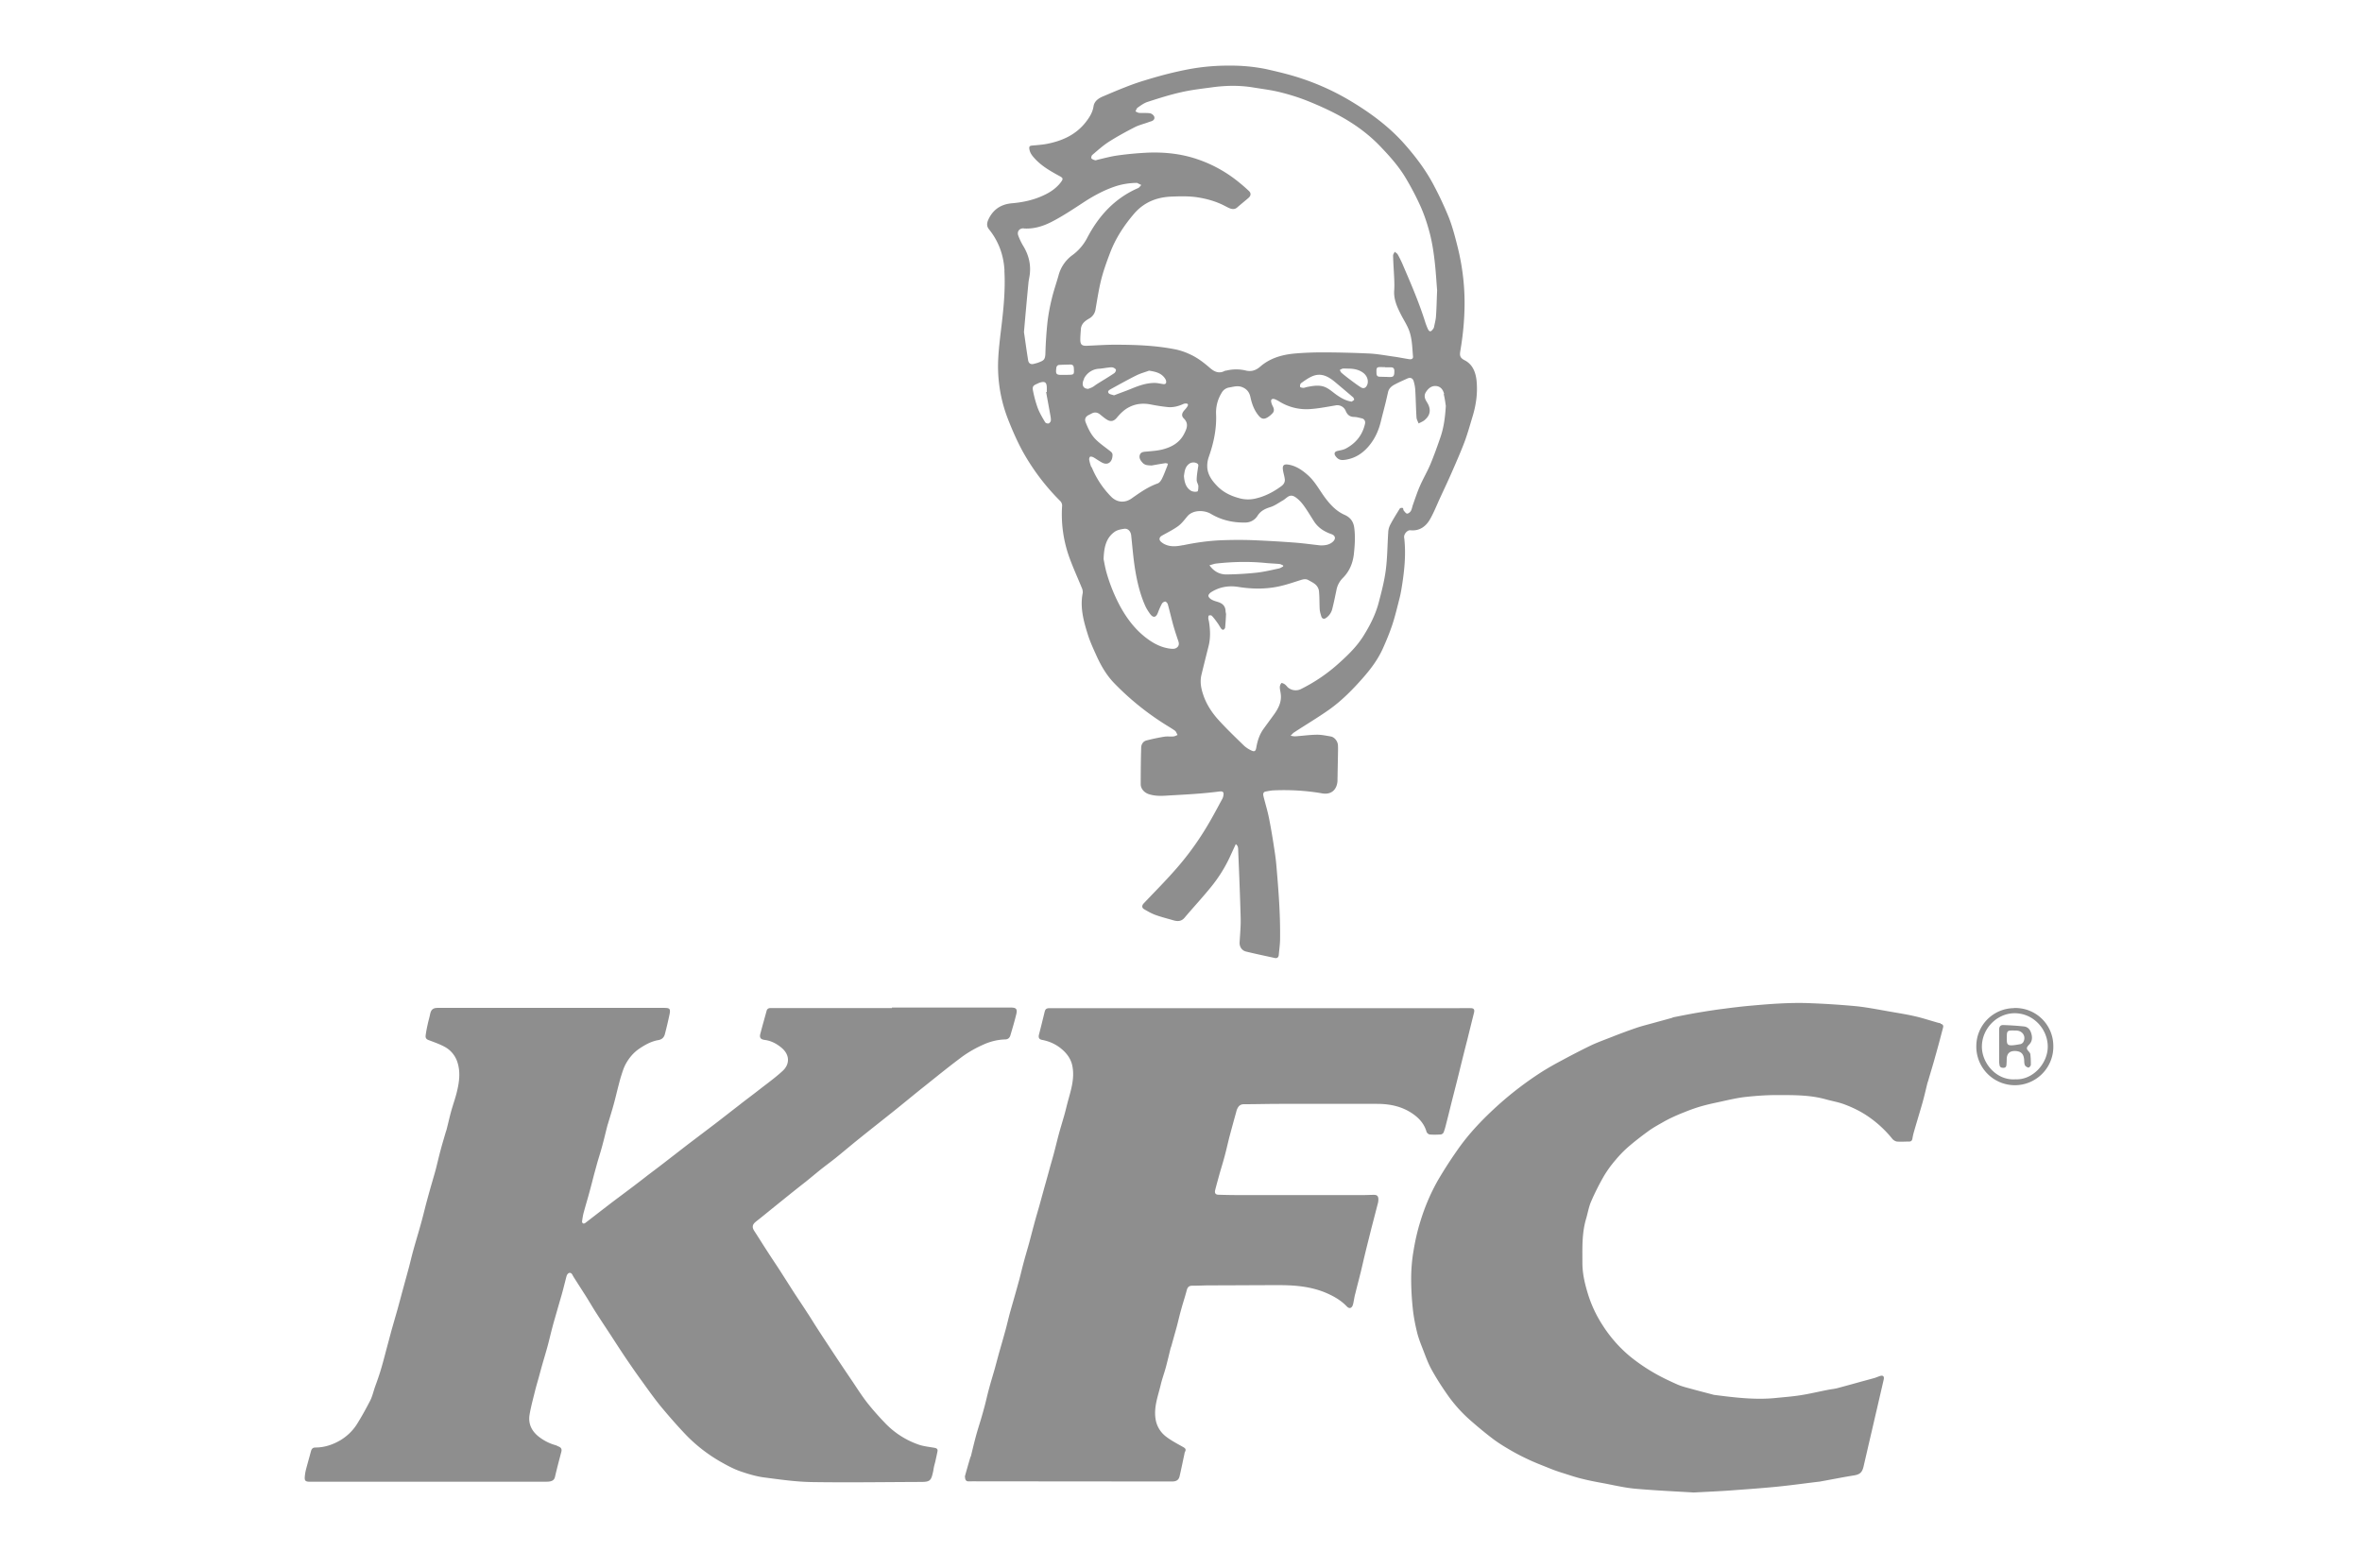 <svg width="128" height="85" viewBox="0 0 128 85" fill="none" xmlns="http://www.w3.org/2000/svg"><g clip-path="url(#clip0_10_301)"><path d="M40.947 66.23c.283-.22.56-.446.836-.672l1.03-.83c.283-.226.56-.446.842-.666.264-.213.528-.433.791-.647.277-.22.56-.427.836-.647.421-.34.842-.697 1.263-1.036.678-.547 1.363-1.081 2.042-1.627.508-.409 1.005-.823 1.514-1.226.684-.546 1.363-1.099 2.066-1.62a6.328 6.328 0 011.119-.635c.37-.17.772-.27 1.18-.283.158 0 .252-.088.29-.226.113-.383.226-.76.32-1.15.063-.276-.012-.351-.295-.351h-6.446v.025H41.77c-.113 0-.195.038-.226.15-.113.415-.232.83-.34 1.244-.056.214.013.302.227.334.358.044.66.207.93.433.458.39.433.898.05 1.25-.39.358-.817.666-1.238.993-.358.282-.728.553-1.086.835-.44.34-.88.685-1.32 1.024l-1.319 1c-.396.3-.792.615-1.187.916-.377.296-.76.585-1.144.874a61.52 61.52 0 01-1.024.785c-.39.295-.785.584-1.175.886-.402.308-.804.622-1.206.93-.031.025-.088.037-.12.018-.024-.012-.056-.069-.05-.106.026-.176.05-.352.101-.522.094-.352.201-.697.295-1.049.088-.32.17-.64.252-.961l.188-.685c.1-.34.208-.672.295-1.018.088-.326.164-.66.252-.992.006-.025.019-.05.025-.076.1-.339.207-.672.301-1.017.088-.32.164-.641.245-.962.057-.213.107-.427.176-.634.063-.201.126-.402.22-.584.182-.34.421-.635.741-.855.315-.213.648-.402 1.03-.47.202-.032.315-.14.365-.315a24 24 0 00.258-1.093c.056-.295.006-.34-.296-.34H23.721c-.257 0-.364.095-.415.352-.037.183-.094.365-.131.547-.044.195-.082.39-.107.584-.019.126.019.214.163.264.302.113.61.22.892.377.314.176.547.465.66.804.188.566.1 1.137-.044 1.703-.082.32-.195.634-.283.948-.094.34-.17.685-.257 1.024l-.038.113c-.094.327-.195.654-.283.987-.088.326-.163.653-.245.98-.063.245-.138.49-.207.735-.107.364-.207.728-.308 1.1-.082.307-.157.621-.239.929-.063.239-.132.477-.2.716-.101.346-.202.685-.296 1.03-.094.34-.17.685-.264 1.025l-.34 1.243c-.075.29-.156.578-.232.861l-.301 1.05c-.044.15-.082.307-.126.464-.081.314-.17.628-.251.942-.082.308-.163.616-.258.924-.088.283-.188.565-.289.842-.087.251-.144.515-.263.747-.227.44-.465.874-.73 1.294-.22.34-.514.622-.86.836-.42.251-.88.408-1.376.408-.125 0-.2.057-.238.189-.088.333-.183.66-.27.992a2.426 2.426 0 00-.07.428c-.012.182.044.238.226.245h12.785c.088 0 .176 0 .264-.013.138-.025.245-.082.283-.239.106-.458.226-.91.345-1.363.038-.138 0-.226-.125-.283-.063-.025-.12-.062-.183-.081a2.6 2.6 0 01-.867-.427c-.408-.302-.628-.704-.546-1.22.075-.451.2-.891.308-1.337.05-.195.106-.39.163-.59.075-.265.144-.535.22-.799.1-.351.207-.697.301-1.049.088-.333.164-.666.252-.993.063-.245.138-.49.207-.735.1-.351.201-.697.302-1.049.088-.314.163-.628.245-.942a.57.57 0 01.043-.107c.088-.132.208-.125.283.013.025.05.05.094.082.144l.666 1.043c.157.251.308.509.465.76.276.434.559.86.841 1.288.277.427.553.855.836 1.276.283.414.566.829.86 1.23.34.472.673.943 1.037 1.39.459.552.93 1.092 1.426 1.607a8.473 8.473 0 001.941 1.464c.315.176.641.346.98.459.403.138.824.264 1.245.32.867.113 1.733.239 2.6.252 1.96.03 3.927 0 5.887-.007.503 0 .572-.056.678-.553.02-.081.026-.163.044-.245.02-.094.044-.182.07-.276.043-.195.087-.39.125-.584.025-.12-.044-.17-.15-.189-.302-.056-.616-.081-.905-.188a4.567 4.567 0 01-1.772-1.143c-.34-.352-.666-.717-.974-1.106-.289-.37-.546-.773-.81-1.169a100.71 100.71 0 01-.685-1.017c-.226-.334-.446-.673-.666-1.006a80.533 80.533 0 01-.615-.942c-.157-.245-.308-.496-.471-.741-.227-.352-.46-.698-.692-1.05-.27-.42-.54-.848-.81-1.268-.22-.34-.452-.679-.672-1.025-.239-.364-.465-.735-.704-1.099-.138-.207-.107-.358.088-.509l-.019.013zm33.498-1.464c-.195 0-.384.012-.578.012H67.2c-.39 0-.773-.006-1.162-.018-.157 0-.226-.082-.189-.24.07-.282.151-.564.227-.847.094-.333.2-.666.288-1 .095-.345.17-.696.258-1.042.12-.452.245-.905.37-1.357.013-.05.026-.107.051-.157.07-.163.17-.264.37-.264.641 0 1.282-.019 1.923-.019h5.29c.69 0 1.344.132 1.928.534.358.245.635.56.754.987.02.056.107.132.17.138.195.019.396.012.597 0 .056 0 .138-.063.157-.113.063-.164.107-.333.15-.51.133-.508.252-1.017.384-1.526.125-.49.251-.98.37-1.476.126-.509.252-1.018.384-1.527.119-.483.238-.967.358-1.445.044-.17-.007-.25-.176-.25-.214-.007-.434 0-.647 0H56.904c-.213 0-.257.05-.301.232a82.6 82.6 0 01-.296 1.187c-.044.176-.006.27.17.302.453.088.842.282 1.175.603.226.22.396.483.459.804.144.71-.095 1.37-.27 2.035-.057.22-.107.44-.17.654-.1.351-.207.697-.302 1.049-.088.326-.163.653-.251.98-.063.239-.132.477-.201.716-.107.396-.214.785-.327 1.181l-.245.892c-.1.358-.207.71-.301 1.062-.088.326-.17.647-.258.974-.094.351-.201.697-.295 1.049-.088.32-.163.64-.245.96-.07.252-.138.504-.208.749-.1.358-.207.722-.307 1.08-.082.302-.151.61-.233.911-.113.415-.232.83-.352 1.244-.081.295-.157.584-.238.88-.1.351-.208.697-.302 1.049-.088.314-.157.634-.239.948a30.41 30.41 0 01-.2.716c-.101.333-.208.666-.296 1-.088.332-.17.671-.251 1.01-.013.038-.032.07-.044.108-.094.32-.189.647-.277.967-.012.038-.006.075 0 .113.013.126.063.201.208.195.264-.006.527 0 .798 0 3.405 0 6.81.006 10.215.006.238 0 .364-.088.408-.301.088-.377.163-.754.245-1.131.013-.057.019-.126.044-.176.075-.132.013-.195-.1-.258-.321-.182-.654-.352-.943-.578a1.473 1.473 0 01-.553-.948c-.1-.647.132-1.232.277-1.835.075-.326.194-.64.282-.967.088-.333.17-.672.252-1.012.006-.037.025-.075.037-.106l.302-1.081c.082-.308.15-.622.239-.93.094-.352.213-.697.301-1.043.044-.163.12-.245.295-.245.29 0 .572-.012.861-.019 1.282 0 2.563-.012 3.845-.012.948 0 1.885.088 2.758.515.34.163.653.364.917.64.113.12.239.114.308-.037.038-.082.05-.182.069-.27.025-.132.044-.264.082-.39.1-.408.207-.81.308-1.218.081-.34.157-.679.238-1.012.107-.44.22-.88.327-1.313l.075-.289.283-1.093a.85.85 0 00.019-.182c0-.17-.063-.245-.239-.245h-.012zm30.72-9.298a2.422 2.422 0 01-.289-.075c-.358-.1-.716-.22-1.08-.302-.428-.1-.867-.17-1.301-.245-.622-.107-1.238-.232-1.859-.301a45.084 45.084 0 00-2.45-.164c-1.062-.05-2.124.025-3.18.12-.527.044-1.055.107-1.576.176-.465.056-.93.132-1.389.207-.446.075-.885.163-1.331.251-.044.006-.082.032-.126.044-.333.094-.666.182-1.005.277-.314.087-.629.163-.936.27a30.68 30.68 0 00-1.27.47c-.383.152-.772.29-1.15.466-.558.27-1.111.559-1.658.854-.377.201-.754.415-1.112.647a18.44 18.44 0 00-2.205 1.684c-.854.766-1.646 1.583-2.299 2.532a23.071 23.071 0 00-1.043 1.627 11 11 0 00-.93 2.186c-.17.54-.295 1.1-.383 1.659-.082.483-.12.98-.12 1.47 0 .54.032 1.087.089 1.62.044.421.125.842.226 1.257.075.314.195.622.314.923.144.371.276.748.465 1.094.257.47.553.93.86 1.37.359.514.773.98 1.244 1.394.409.358.83.71 1.263 1.036.314.233.647.434.987.629.314.182.64.345.967.496.37.17.748.314 1.124.465.233.094.472.176.717.251.333.107.672.22 1.011.302.377.094.767.17 1.15.238.565.107 1.124.24 1.696.296 1.125.1 2.25.15 3.198.207.735-.038 1.294-.063 1.847-.1.848-.063 1.696-.12 2.544-.202.798-.075 1.59-.188 2.381-.282.044 0 .088-.013.132-.02.59-.106 1.181-.225 1.772-.32.32-.05.452-.157.527-.477l.358-1.546c.132-.559.258-1.118.39-1.677.113-.496.232-.999.345-1.495.038-.176-.031-.245-.201-.195-.1.032-.194.076-.295.107-.314.088-.628.17-.942.258-.358.1-.723.2-1.08.295-.17.044-.346.056-.522.094-.49.094-.98.214-1.477.29-.427.068-.867.1-1.3.144-1.13.119-2.249-.02-3.367-.164-.025 0-.05-.012-.082-.019-.37-.1-.748-.194-1.112-.295-.27-.075-.546-.138-.804-.251-.465-.207-.93-.427-1.37-.691a9.825 9.825 0 01-1.23-.86 7.275 7.275 0 01-1.433-1.634 6.79 6.79 0 01-.848-1.841c-.145-.49-.258-.993-.264-1.514 0-.817-.038-1.627.195-2.425.094-.314.144-.64.27-.936.207-.484.446-.955.71-1.414a6.3 6.3 0 01.621-.854 6.37 6.37 0 01.704-.722c.346-.296.71-.578 1.074-.842.233-.17.49-.314.748-.459.182-.107.364-.201.553-.289.213-.1.433-.195.647-.276a9.42 9.42 0 01.804-.29c.314-.094.635-.169.961-.238.503-.107 1-.233 1.508-.295.628-.07 1.256-.113 1.885-.107.841 0 1.69 0 2.513.232.339.095.69.151 1.017.277.453.17.886.383 1.288.66.49.339.917.734 1.294 1.2a.44.44 0 00.245.15c.227.019.453 0 .679 0 .107 0 .157-.069.169-.17a3.18 3.18 0 01.076-.339c.151-.527.314-1.055.465-1.583.1-.358.182-.716.27-1.074l.038-.113c.094-.327.194-.654.289-.98.106-.377.213-.754.314-1.131l.207-.785c.031-.114-.013-.183-.132-.208v-.025zm3.977-.823a2.06 2.06 0 00-2.042 2.01 2.092 2.092 0 002.105 2.168 2.087 2.087 0 002.066-2.18 2.055 2.055 0 00-2.129-2.004v.006zm.081 3.857c-1.005.082-1.834-.854-1.821-1.79.012-.967.81-1.765 1.727-1.79 1.024-.026 1.803.81 1.841 1.746.038.949-.804 1.885-1.753 1.834h.006zm.842-2.525c-.063-.188-.188-.32-.389-.34a16.038 16.038 0 00-1.106-.075c-.163-.006-.232.076-.232.258v1.74c0 .057.012.107.018.163.019.126.095.157.214.157s.157-.069.163-.17c.007-.1.013-.2.013-.294.004-.314.165-.463.484-.446.289.018.427.15.458.44.013.112 0 .226.044.326.025.063.126.12.195.132.038 0 .126-.094.126-.15a4.308 4.308 0 00-.025-.56c0-.05-.038-.107-.07-.144-.163-.176-.157-.22.013-.403.176-.188.17-.408.094-.634zm-.421.509a.26.26 0 01-.138.107c-.169.031-.333.063-.502.069-.195 0-.245-.063-.252-.264v-.15c0-.384.019-.397.402-.39.057 0 .113 0 .164.006.32.038.483.345.326.622zM54.429 14.665c.057 1.005-.038 2.004-.157 3.002-.075.629-.157 1.263-.182 1.898a7.887 7.887 0 00.546 3.185c.227.578.478 1.15.773 1.696a12.056 12.056 0 002.055 2.72c.056.057.1.164.094.245a6.904 6.904 0 00.402 2.834c.2.546.44 1.074.66 1.608a.57.57 0 01.056.283c-.157.772.038 1.501.264 2.224.126.414.314.816.496 1.218.245.534.54 1.037.955 1.464a14.79 14.79 0 002.62 2.142c.22.145.446.27.66.421.069.05.094.157.144.233-.075.031-.15.075-.233.081-.163.013-.326-.012-.483.013-.32.05-.647.12-.961.201-.189.044-.29.207-.296.39-.019.66-.025 1.325-.025 1.985 0 .251.201.465.446.54.29.094.584.1.886.082.521-.032 1.043-.057 1.57-.095.447-.031.899-.075 1.345-.131.201-.026.27.018.232.22a.521.521 0 01-.056.175c-.22.402-.434.81-.666 1.213-.534.93-1.15 1.803-1.86 2.607-.553.634-1.15 1.231-1.727 1.84-.12.126-.12.252.031.334.195.113.402.232.616.307.32.114.647.195.974.29.22.062.42.05.584-.145.484-.572.992-1.118 1.464-1.703a7.775 7.775 0 00.98-1.564 93.9 93.9 0 01.333-.722c.15.106.125.257.132.383.05 1.2.1 2.406.132 3.606.012.446-.032.892-.057 1.338-.013.233.12.44.352.496.515.126 1.03.233 1.545.346.132.031.214-.025.226-.17.025-.289.07-.578.07-.86.018-1.313-.082-2.614-.195-3.92-.025-.327-.07-.648-.12-.968-.081-.54-.17-1.08-.276-1.615-.07-.364-.176-.722-.27-1.08a2.628 2.628 0 01-.05-.214c-.013-.1.025-.176.131-.194.145-.026.29-.057.434-.063.88-.038 1.759.012 2.626.163.471.082.785-.17.83-.647.005-.075 0-.157.005-.239.007-.496.02-.986.026-1.482 0-.088 0-.183-.007-.27-.025-.208-.194-.415-.39-.447-.257-.044-.514-.1-.772-.094-.383.006-.773.063-1.156.088-.082 0-.163-.019-.245-.031.063-.063.12-.139.189-.182.622-.409 1.269-.792 1.878-1.22.685-.483 1.275-1.08 1.834-1.714.428-.484.817-1 1.087-1.59.195-.433.377-.873.528-1.325.157-.484.276-.987.402-1.483.057-.232.094-.471.132-.71.12-.785.195-1.577.12-2.368 0-.063-.02-.126-.02-.189 0-.176.189-.377.34-.358.496.05.842-.207 1.068-.603.2-.352.352-.735.521-1.106.226-.49.459-.98.672-1.47.233-.534.465-1.061.673-1.608.175-.471.307-.955.452-1.432.188-.635.27-1.282.195-1.942-.057-.452-.233-.848-.641-1.055-.27-.138-.276-.27-.226-.547.113-.672.188-1.35.213-2.035.05-1.206-.075-2.4-.37-3.575-.132-.527-.27-1.055-.465-1.564a18.738 18.738 0 00-.785-1.69c-.434-.848-1.006-1.608-1.634-2.318-.842-.949-1.853-1.69-2.934-2.337a13.33 13.33 0 00-2.6-1.194c-.648-.22-1.314-.377-1.98-.527a9.648 9.648 0 00-1.947-.183 11.7 11.7 0 00-2.155.183c-.37.069-.741.15-1.1.238-.452.113-.898.239-1.344.377-.358.107-.716.233-1.061.37-.39.152-.773.315-1.156.478-.264.107-.516.252-.566.56-.05.332-.22.596-.414.848-.534.69-1.276 1.024-2.111 1.187-.27.05-.547.069-.823.094-.107.013-.145.05-.132.164.025.232.163.395.308.552.377.409.86.679 1.344.943.182.1.188.15.063.32-.251.333-.59.56-.968.729-.54.251-1.118.37-1.708.42-.597.057-1.018.353-1.263.893-.075.17-.1.345.038.515.527.653.797 1.407.841 2.243l-.006-.006zm2.4 8.286c-.057.019-.17-.019-.195-.07-.144-.244-.295-.495-.396-.76a6.204 6.204 0 01-.25-.904c-.057-.258-.013-.32.232-.421a.749.749 0 01.113-.05c.289-.1.395-.025.395.283v.22h-.037c.069.395.144.785.213 1.174.02.12.05.239.044.358 0 .063-.063.151-.12.17zm1.018-2.632h-.233c-.383.012-.42-.025-.364-.415.006-.044.075-.12.12-.12.207-.018.414-.018.628-.024.125 0 .188.05.194.188.02.364.025.364-.339.37h-.006zm.892.213a.967.967 0 01.842-.546c.163-.013.32-.044.483-.063.076-.006.164-.025.233-.006.069.018.157.069.176.125.012.05-.038.15-.094.189-.308.207-.629.395-.937.59-.081.05-.15.113-.232.157-.075.044-.163.07-.239.1-.339-.012-.352-.3-.22-.546h-.012zm2.827-.176c.238-.12.502-.188.703-.264.371.057.66.132.855.409.031.044.063.1.069.157.019.107-.025.176-.145.163-.144-.019-.288-.056-.433-.063-.471-.012-.898.145-1.326.32-.289.12-.584.22-.873.334-.019.006-.044.019-.063.012-.1-.037-.238-.05-.282-.125-.07-.12.075-.176.157-.226.446-.245.886-.49 1.338-.717zM59.14 25.32a2.125 2.125 0 01-.113-.39c-.013-.05.006-.137.044-.169.031-.025.12 0 .17.019.144.082.282.182.427.264.138.082.289.132.433.044.138-.088.182-.251.189-.415.006-.144-.107-.2-.201-.276-.233-.182-.478-.352-.692-.56-.27-.263-.427-.602-.565-.948-.07-.176 0-.314.17-.396.044-.019.088-.044.125-.063.195-.113.346-.087.515.057.114.094.227.188.352.264.201.12.365.081.515-.094.201-.24.415-.459.698-.597.364-.182.747-.214 1.143-.138.314.062.628.113.942.144.283.025.56-.044.823-.163a.343.343 0 01.139-.032c.119 0 .157.05.094.157-.044.076-.107.145-.163.208-.139.15-.176.308-.032.446.283.282.157.559.019.829-.251.496-.697.735-1.212.86-.27.063-.56.082-.836.107-.157.013-.308.02-.358.189-.05.163.044.302.157.42.132.145.308.133.484.145.245-.044.49-.088.741-.125.044-.007.094.019.144.025l-.037.132c-.095.232-.176.465-.29.69-.05.101-.137.22-.232.252-.521.182-.96.496-1.407.81-.37.264-.804.227-1.124-.106a4.949 4.949 0 01-1.043-1.59h-.02zm5.798 1.043c.007.094-.012.27-.05.277a.501.501 0 01-.345-.038c-.283-.176-.358-.471-.384-.798.032-.22.05-.459.24-.628a.401.401 0 01.464-.063c.113.063.07.15.057.245-.032.22-.07.44-.07.66 0 .113.082.226.095.345h-.007zm-1.112 8.689c-.113.138-.27.125-.42.106-.446-.056-.836-.25-1.194-.508-.672-.484-1.156-1.125-1.546-1.854a9.222 9.222 0 01-.684-1.696c-.088-.295-.139-.603-.176-.791.019-.654.138-1.15.59-1.477.145-.107.346-.144.528-.17.214-.025.352.145.377.359.07.66.12 1.319.232 1.966.107.616.258 1.231.51 1.81.075.175.181.345.295.496.163.213.314.175.408-.076a4.17 4.17 0 01.214-.484c.03-.062.119-.125.188-.125.044 0 .12.088.138.15.107.384.195.773.302 1.157.069.244.15.49.232.734.05.145.113.277 0 .415l.006-.012zm.29-5.504c-.34.07-.698.113-1.03-.063a.809.809 0 01-.19-.138c-.1-.107-.068-.232.064-.308.295-.17.609-.32.885-.521.189-.138.34-.34.497-.528.307-.37.93-.345 1.275-.138.59.352 1.231.49 1.903.471a.771.771 0 00.629-.37c.17-.264.408-.377.69-.465.246-.076.46-.239.685-.365.088-.05.158-.119.24-.176.144-.106.276-.106.433 0 .289.195.477.478.666.767.125.195.245.39.37.584.227.327.54.522.918.654.232.081.25.27.062.427-.157.132-.364.194-.672.182-.415-.044-.898-.113-1.382-.15a70.128 70.128 0 00-2.306-.133 23.464 23.464 0 00-1.489 0c-.76.019-1.507.12-2.255.277l.006-.007zm5.421 1.093v.063c-.075.038-.144.088-.22.107-.414.088-.823.189-1.244.233-.534.056-1.074.087-1.614.094-.352 0-.666-.151-.917-.497.144-.037.25-.081.358-.094.898-.1 1.796-.12 2.695-.031.251.025.502.031.747.056.063.007.126.05.195.076v-.007zm8.701-9.272c.063.239.088.484.113.628-.038.647-.113 1.181-.289 1.696-.17.497-.345.986-.546 1.47-.17.402-.39.773-.566 1.175-.144.327-.257.672-.377 1.012-.044.113-.056.238-.113.339-.037.069-.132.15-.207.15-.057 0-.126-.094-.182-.163-.032-.038-.02-.126-.05-.138-.038-.019-.139-.006-.158.019-.188.301-.377.603-.54.917a1.016 1.016 0 00-.094.39c-.044.678-.044 1.37-.132 2.041-.076.584-.226 1.162-.377 1.734-.17.66-.478 1.263-.836 1.835-.351.559-.81 1.011-1.294 1.445a9.024 9.024 0 01-2.117 1.444.65.65 0 01-.685-.106c-.056-.057-.1-.12-.163-.164-.056-.037-.163-.088-.182-.069a.359.359 0 00-.088.22c0 .126.038.251.05.37.057.428-.126.78-.358 1.106-.195.27-.396.54-.59.81-.208.296-.315.635-.377.993-.032.189-.095.24-.264.158a1.593 1.593 0 01-.39-.252c-.458-.446-.917-.886-1.35-1.357-.384-.414-.704-.892-.88-1.438-.113-.34-.176-.691-.088-1.056.126-.521.258-1.049.39-1.57.106-.434.088-.874.018-1.313-.012-.07-.037-.132-.037-.201 0-.044.012-.126.037-.132.044-.02.132-.013.157.019.113.119.214.257.308.389.07.094.126.207.195.302.025.037.088.075.12.062a.179.179 0 00.094-.106c.025-.24.037-.478.05-.717 0-.069-.025-.132-.025-.2-.013-.264-.17-.403-.402-.478-.12-.038-.245-.07-.352-.132-.076-.044-.163-.12-.176-.195-.013-.056.07-.157.138-.2.459-.296.968-.378 1.502-.29.766.12 1.532.126 2.293-.056.37-.088.735-.214 1.093-.327.144-.044.276-.063.408.019.138.081.295.15.402.264.082.081.151.22.157.339.032.32.02.64.038.961.006.132.05.27.088.396.044.132.144.163.257.082a.84.84 0 00.346-.528c.082-.32.145-.64.214-.968a1.25 1.25 0 01.352-.672c.358-.358.54-.804.596-1.3.05-.471.082-.943.02-1.414-.045-.352-.22-.572-.535-.71-.433-.194-.754-.534-1.036-.91-.308-.409-.54-.874-.93-1.226-.302-.27-.629-.502-1.043-.578-.283-.05-.365.038-.314.327.025.15.075.302.094.459.019.163-.063.289-.195.383-.427.314-.898.559-1.42.672a1.75 1.75 0 01-.898-.038c-.452-.125-.848-.326-1.168-.665-.258-.264-.472-.566-.516-.937a1.465 1.465 0 01.082-.634c.264-.754.427-1.52.39-2.325a2.027 2.027 0 01.295-1.124.57.57 0 01.415-.302c.232-.037.458-.119.71-.018.25.1.383.276.44.527.075.352.188.685.414.974.182.239.326.27.572.1a1.31 1.31 0 00.22-.194c.1-.113.075-.239.012-.365a.806.806 0 01-.088-.232c-.031-.138.038-.201.176-.163a1.3 1.3 0 01.264.131 2.786 2.786 0 001.677.409c.453-.032.898-.12 1.35-.195a.492.492 0 01.572.302c.088.207.22.314.447.32.138 0 .276.044.414.075.138.026.214.145.182.296-.138.615-.502 1.061-1.055 1.35-.138.07-.302.088-.452.126-.145.038-.183.145-.095.27.157.214.302.245.56.201.496-.081.885-.326 1.212-.697.346-.396.56-.854.685-1.363.088-.365.188-.73.276-1.093l.113-.49c.044-.233.214-.359.402-.453.214-.113.434-.207.654-.308.157-.069.282-.019.333.138.044.145.075.296.088.447.031.509.037 1.017.069 1.526.006.113.075.22.113.327.1-.05.207-.094.295-.157.258-.201.383-.459.264-.785-.032-.095-.088-.176-.138-.264-.107-.176-.132-.352 0-.528.138-.201.32-.327.565-.289.233.038.346.22.396.42l-.019.02zm-4.894.188s.05.094.038.113c-.038.044-.1.076-.132.1-.333-.05-.578-.2-.823-.37-.17-.12-.327-.264-.509-.364-.34-.195-.71-.132-1.068-.063-.075.012-.15.05-.226.05-.057 0-.163-.025-.17-.056-.012-.063.007-.157.05-.195.183-.132.371-.27.579-.364.527-.24.936.018 1.319.345.314.264.628.528.942.798v.006zm-.741-1.501c.05-.025.107-.063.157-.076.094-.012.188 0 .283 0 .295 0 .584.044.829.227.213.157.301.42.226.634-.07.189-.201.251-.364.145-.227-.145-.434-.308-.647-.465a9.356 9.356 0 01-.39-.314c-.044-.038-.063-.101-.094-.151zm2.783-.145c.126 0 .176.076.176.195 0 .302-.044.346-.352.327-.144-.007-.289-.007-.44-.013-.12 0-.176-.063-.176-.188-.012-.333 0-.346.34-.333h.125v.012h.327zM59.19 8.401c.29-.245.572-.503.892-.71.453-.289.924-.546 1.401-.791.22-.114.471-.176.704-.258.069-.025.138-.05.207-.07.132-.043.201-.144.15-.263a.347.347 0 00-.225-.17c-.182-.025-.377-.006-.566-.018-.075 0-.144-.05-.22-.082.038-.07.057-.163.114-.201.17-.12.345-.251.54-.314.603-.195 1.212-.39 1.834-.528.547-.126 1.112-.188 1.671-.264.735-.1 1.47-.113 2.205.006.49.082.987.139 1.464.258.509.126 1.018.283 1.502.477.565.227 1.124.478 1.664.767.842.452 1.615 1.005 2.28 1.702.516.54 1.012 1.094 1.39 1.74.295.497.565 1.012.803 1.546.201.459.358.942.484 1.426.12.465.195.943.252 1.42.075.61.106 1.225.144 1.659-.025.59-.031 1.01-.063 1.42-.012.194-.069.389-.107.584a.285.285 0 01-.069.119c-.1.138-.182.138-.257-.013a3.232 3.232 0 01-.157-.408c-.327-1.037-.754-2.03-1.181-3.022a5.657 5.657 0 00-.302-.622c-.031-.056-.107-.094-.163-.144-.032.075-.095.144-.088.22.012.427.044.848.063 1.275.006.188.012.377 0 .565-.044.49.144.911.358 1.332.175.346.402.672.502 1.043.113.396.12.83.157 1.244.013.12-.088.163-.195.145-.263-.038-.527-.095-.791-.133-.452-.062-.911-.15-1.363-.175a56.607 56.607 0 00-2.526-.063c-.534 0-1.068.019-1.602.069-.666.069-1.294.258-1.81.71-.225.195-.47.276-.766.207a2.222 2.222 0 00-1.055 0c-.038.006-.075.006-.107.025-.308.157-.559.032-.785-.163-.34-.295-.697-.572-1.112-.754a3.512 3.512 0 00-.71-.245c-1.1-.226-2.224-.264-3.342-.264-.503 0-1.005.038-1.508.057-.27.012-.358-.063-.358-.333 0-.189.019-.377.031-.566.02-.289.22-.446.44-.571a.68.68 0 00.352-.49c.094-.54.176-1.087.308-1.621.126-.496.301-.98.484-1.458.295-.779.747-1.47 1.287-2.104.534-.629 1.226-.911 2.042-.943.496-.019.987-.031 1.47.05.49.082.968.22 1.414.453.088.044.176.094.27.132.144.056.283.063.408-.05.201-.176.409-.34.61-.515.132-.114.15-.258.019-.377a9.474 9.474 0 00-.767-.648 7.141 7.141 0 00-2.017-1.068c-.88-.301-1.784-.395-2.707-.358-.54.026-1.087.076-1.621.151-.364.05-.729.15-1.087.233-.044.012-.094.037-.138.025-.07-.02-.157-.05-.195-.1-.025-.038.006-.152.05-.19l-.006.007zm-3.719 3.983c.565.038 1.087-.132 1.564-.383.578-.302 1.125-.666 1.671-1.024.547-.358 1.112-.666 1.728-.873.364-.12.741-.183 1.124-.189.02 0 .044-.006.063 0l.227.113c-.057.057-.101.132-.164.163-1.263.547-2.136 1.496-2.764 2.696a2.708 2.708 0 01-.804.942 1.982 1.982 0 00-.754 1.106c-.12.427-.27.848-.37 1.281-.101.409-.177.823-.227 1.238a22 22 0 00-.113 1.696c-.012.364-.1.396-.402.509-.063.025-.132.038-.195.056-.176.057-.308 0-.339-.188-.088-.534-.157-1.068-.226-1.527.081-.93.157-1.777.239-2.626.012-.17.056-.333.075-.496.069-.559-.063-1.068-.352-1.545a3.256 3.256 0 01-.276-.578c-.07-.22.075-.39.307-.377l-.012.006z" fill="#8E8E8E"/></g><defs><clipPath id="clip0_10_301"><path fill="#fff" transform="translate(16.503 3.557)" d="M0 0h94.775v77.348H0z"/></clipPath></defs></svg>